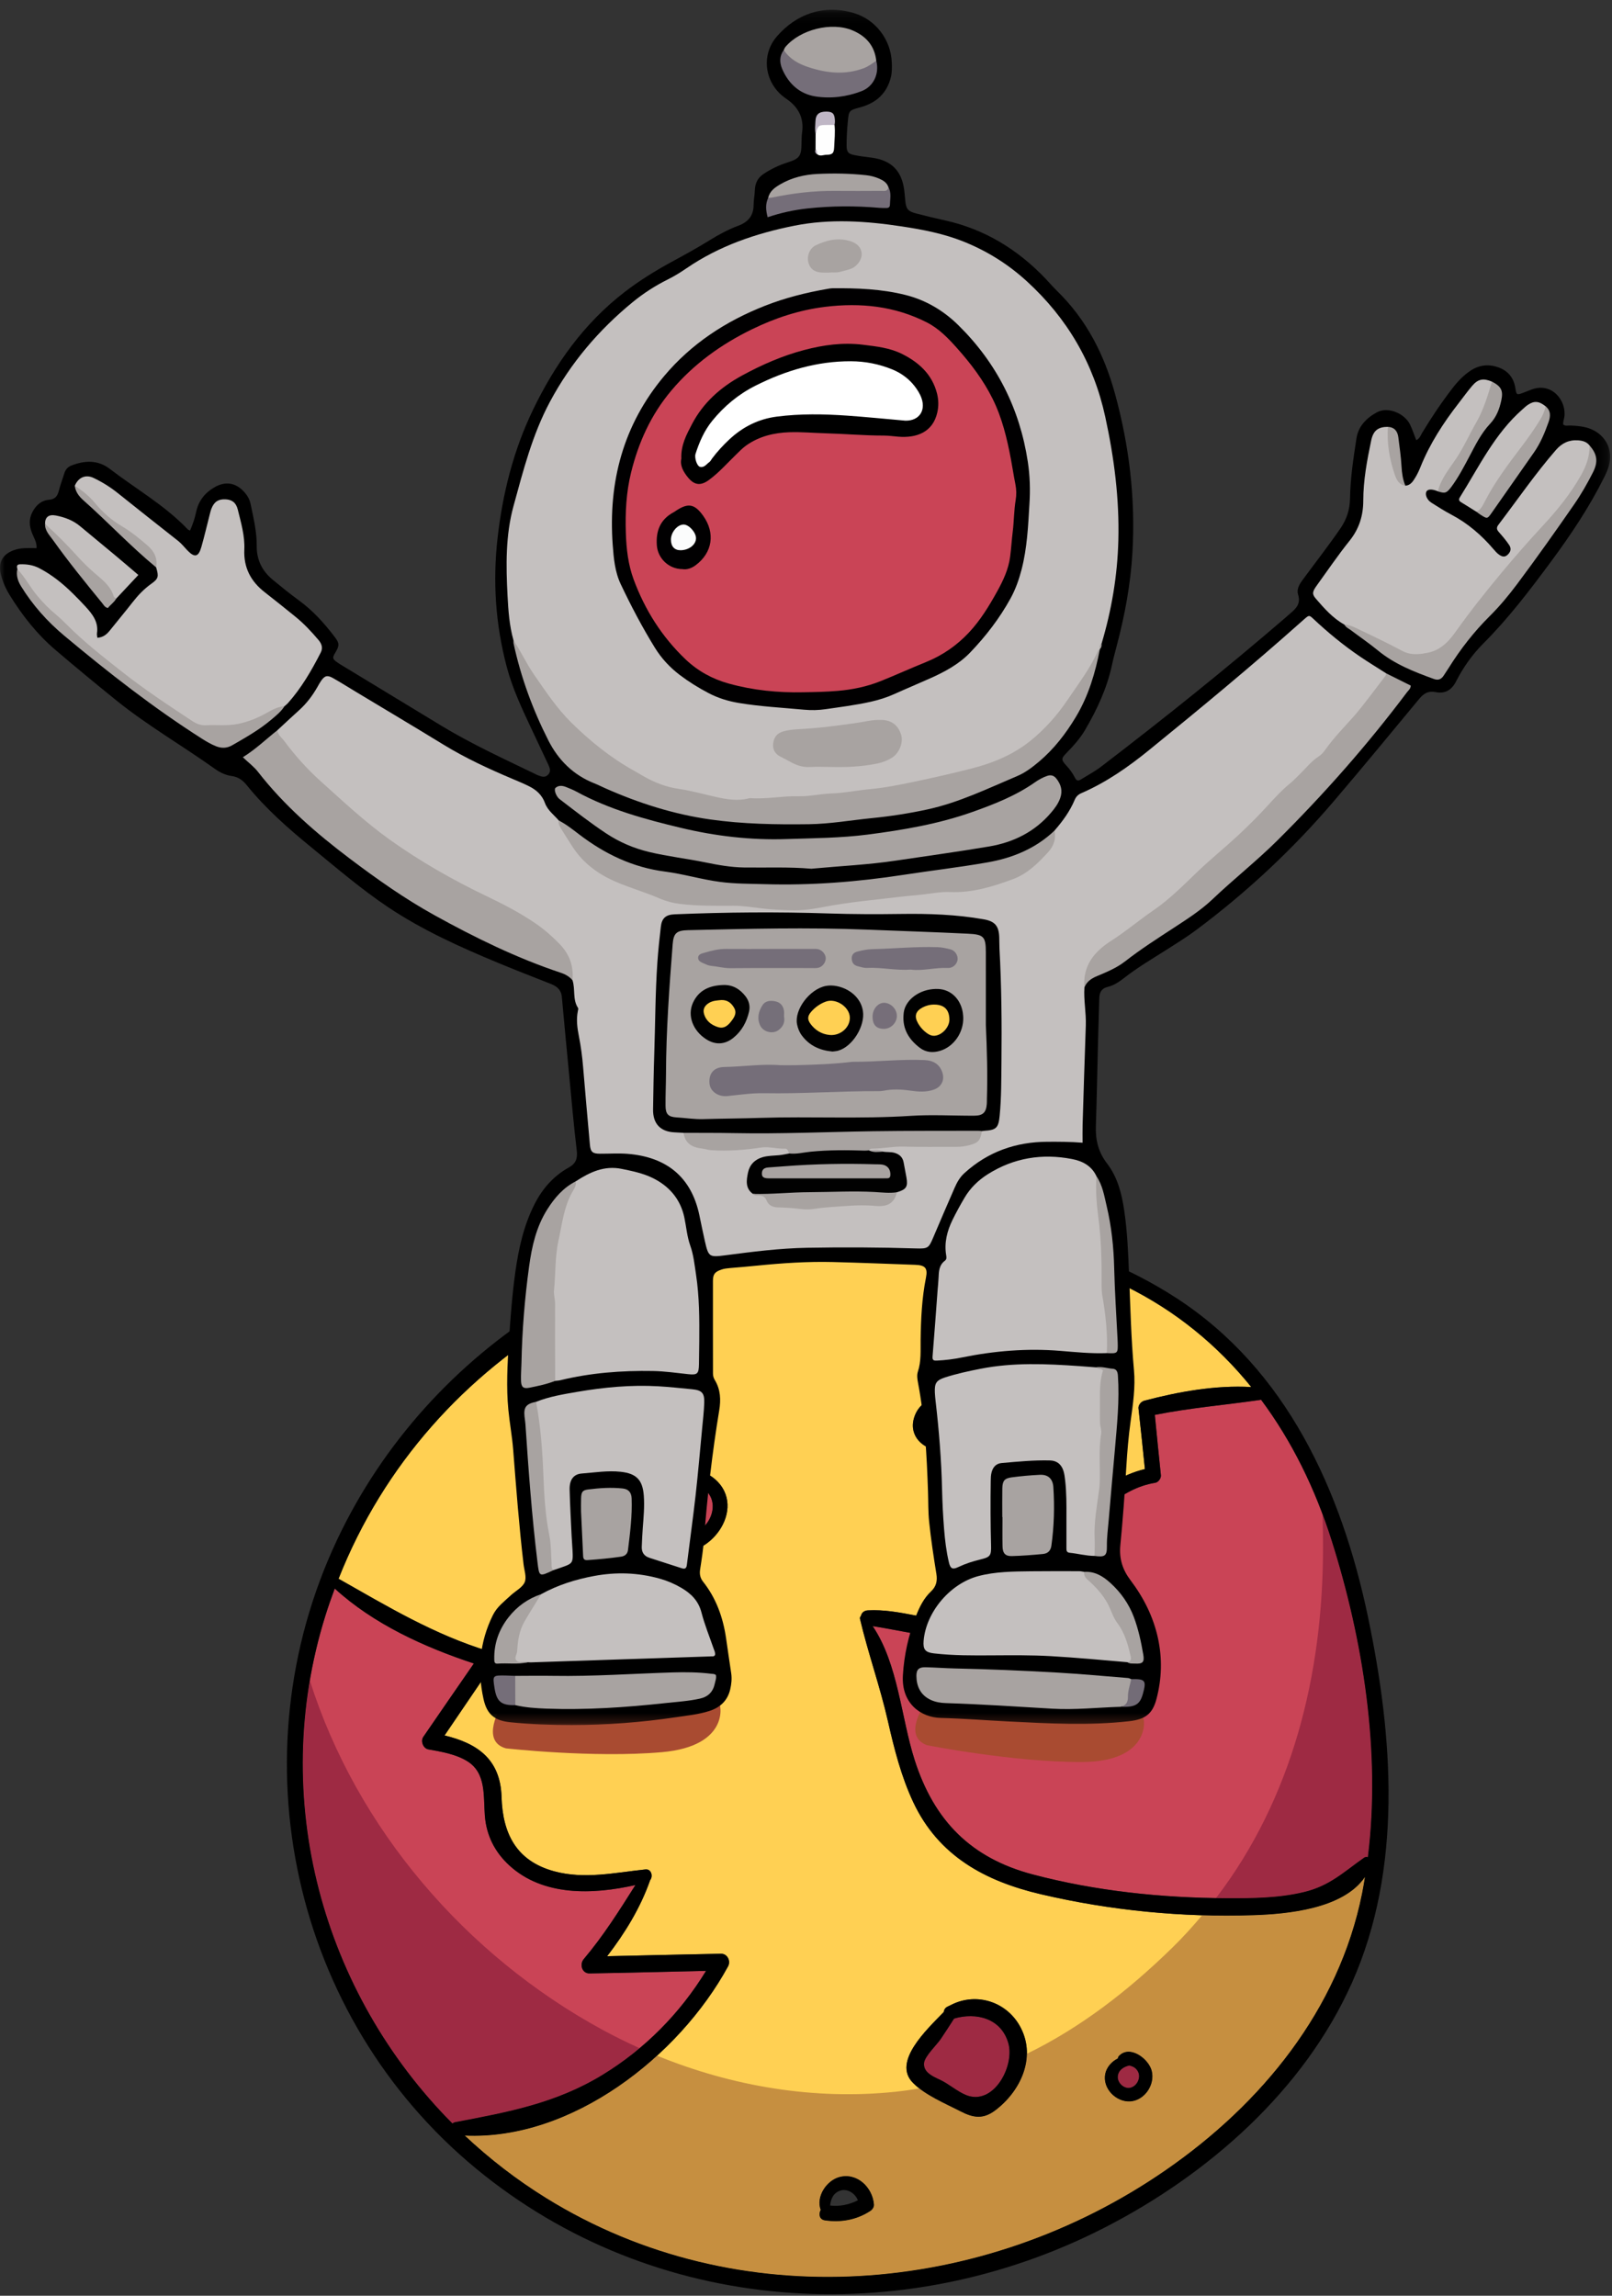 <svg height="235" viewBox="0 0 165 235" width="165" xmlns="http://www.w3.org/2000/svg" xmlns:xlink="http://www.w3.org/1999/xlink"><rect x="0" y="0" width="165" height="235" fill="#333333" stroke="none"/><mask id="a" fill="#fff"><path d="m0.0.154h164.812v175.584h-164.812z" fill="#fff" fill-rule="evenodd"/></mask><g fill="none" fill-rule="evenodd"><path d="m63.944 167.346c.017-.005.037.005.054.002.057-.101.146-.187.284-.23.937-.298 2.004.247 2.335 1.187.332.937-.211 1.897-1.089 2.263-.904.379-1.912 0-2.304-.918-.327-.768-.205-2.036.72-2.304m4.548-15.552c1.246-1.371 3.223-1.642 4.664-.404 3.511 3.015-.707 8.596-4.62 7.345-.264.157-.631.106-.728-.294-.533-2.222-1.003-4.79.684-6.647m17.39 71.063c1.813-.513 3.434 1.025 3.574 2.799.022.275-.165.533-.383.674-1.403.912-2.993 1.191-4.63.957-.592-.084-.673-.655-.44-1.078-.507-1.339.583-2.985 1.879-3.352m7.652-77.627c.553-2.049 2.677-2.55 4.495-2.415.266.018.365.243.315.441 1.14.007 1.988 1.414 1.694 2.616-.408 1.664-2.284 2.644-3.881 2.574-1.673-.077-3.105-1.431-2.623-3.216m3.065 60.728c.021-.192.107-.378.292-.498.127-.081.262-.127.392-.195.031-.02.061-.037.093-.048 2.597-1.317 5.762-.306 7.126 2.389 1.554 3.071-.054 6.468-2.61 8.406-1.241.941-2.242.8-3.578.112-1.547-.798-3.675-1.678-4.9-2.955-2.059-2.143 1.42-5.39 3.185-7.211m16.529 6.321c.14-.669.659-1.269 1.287-1.569.012-.093.043-.184.12-.265 1.117-1.158 3.036.293 3.353 1.523.366 1.426-.724 3.038-2.188 3.14-1.452.101-2.883-1.325-2.572-2.829m-62.604-42.022c-1.67 2.467-3.345 4.931-5.021 7.392 3.295.789 5.718 2.383 5.834 6.288.11 3.776 1.533 6.564 5.376 7.612 3.121.851 6.221.14 9.356-.187.608-.063.793.702.479 1.097-1.005 2.864-2.576 5.407-4.401 7.787 3.88-.096 7.761-.168 11.644-.255.658-.015 1.036.737.731 1.293-5.022 9.215-16.007 17.824-26.943 17.323 2.529 2.376 5.306 4.524 8.32 6.391 19.617 12.15 44.714 10.098 63.448-2.876 9.762-6.759 17.673-16.368 20.073-28.316.11-.555.204-1.113.296-1.674-2.225 3.29-7.984 3.801-11.413 3.914-7.268.242-14.682-.484-21.768-2.146-5.682-1.333-10.468-3.903-13.06-9.43-1.235-2.636-1.948-5.46-2.591-8.293-.804-3.542-2.034-6.957-2.859-10.474-.027-.113.025-.212.099-.288.061-.294.283-.549.705-.572 3.285-.18 6.433 1.201 9.718 1.1 2.192-.069 4.301-.692 5.656-2.581.747-1.043 1.174-2.306 1.836-3.404 2.323-3.846 6.571-8.519 11.15-9.576-.213-2.073-.419-4.145-.656-6.215-.039-.344.282-.703.59-.784 3.502-.922 7.289-1.611 10.955-1.4-3.44-4.256-7.71-7.796-12.902-10.343-7.031-3.45-14.609-4.83-22.287-5.374-.027.003-.048.014-.078.012-24.703-1.095-48.855 11.789-58.157 35.329 5.031 2.846 9.771 5.714 15.376 7.425.477.145.803.767.494 1.225" fill="#ffd053"/><path d="m64.976 169.581c1.126-.227.593-1.76-.421-1.457-.037.012-.069.006-.105.01-.143.285-.306.549-.238.896.074.387.373.629.764.551" fill="#ca4456"/><path d="m46.6 217.229c5.387-1.021 10.287-1.919 15.076-4.844 4.345-2.654 7.933-6.294 10.593-10.638-3.974.09-7.947.194-11.92.26-.778.013-1.056-.926-.599-1.466 2.008-2.375 3.638-4.964 5.288-7.58-4.352.982-9.443 1.172-12.913-2.016-1.47-1.352-2.328-3.043-2.494-5.043-.165-1.99.17-4.396-1.793-5.612-1.18-.734-2.661-.978-4.001-1.217-.521-.095-.809-.844-.51-1.278 1.718-2.508 3.446-5.012 5.176-7.513-5.071-1.675-10.259-4.032-14.24-7.671-.344.925-.672 1.859-.97 2.815-5.841 18.737-.236 38.615 13.017 51.942.076-.063.165-.117.29-.139" fill="#ca4456"/><path d="m72.083 156.243c.998-1.026 1.277-2.726.099-3.729-1.303-1.11-2.777-.02-3.303 1.336-.413 1.068-.344 2.267-.197 3.409 1.258.005 2.436-.022 3.401-1.016" fill="#ca4456"/><path d="m115.704 213.708c.678-.16 1.11-1.032.777-1.658-.211-.395-.53-.534-.882-.621-.571.12-1.133.467-1.187 1.117-.053.66.642 1.314 1.292 1.162" fill="#9e2a43"/><path d="m118.826 151.016c.032.315-.269.719-.577.768-3.589.571-6.18 3.522-8.538 6.113-2.037 2.236-2.908 5.342-4.996 7.441-3.959 3.977-10.54 1.86-15.391 1.118 2.613 3.866 2.912 9.393 4.299 13.716 2 6.229 5.779 10.034 12.078 11.701 6.444 1.706 13.214 2.404 19.863 2.435 2.641.012 5.328-.01 7.909-.632 2.633-.635 4.026-2.022 6.143-3.514.125-.088.265-.094.392-.053 1.348-10.739-.497-22.282-3.704-32.414-1.675-5.293-4.066-10.168-7.22-14.408-3.632.53-7.264.824-10.878 1.546.194 2.063.41 4.122.62 6.183" fill="#ca4456"/><path d="m115.7 215.108c-1.453.102-2.884-1.325-2.573-2.829.141-.669.66-1.269 1.288-1.568.012-.093.043-.185.12-.266 1.117-1.157 3.036.293 3.353 1.523.366 1.426-.725 3.038-2.188 3.14m-26.627 11.223c-1.403.912-2.993 1.19-4.63.957-.593-.084-.673-.656-.44-1.078-.508-1.339.582-2.986 1.879-3.353 1.813-.513 3.433 1.025 3.574 2.799.021.275-.165.533-.383.675m39.23-30.285c-1.744.059-3.497.058-5.251.005-.956 1.133-1.956 2.243-3.039 3.302-4.543 4.445-9.449 8.226-14.908 10.881-.035 2.237-1.376 4.385-3.214 5.778-1.241.942-2.242.8-3.578.113-1.286-.664-2.97-1.388-4.206-2.348-.81.136-1.627.256-2.46.343-8.298.867-16.693-.545-24.405-3.699-5.489 5.005-12.582 8.51-19.664 8.186 2.529 2.376 5.307 4.524 8.32 6.392 19.617 12.149 44.715 10.097 63.448-2.876 9.763-6.76 17.674-16.369 20.074-28.317.11-.554.203-1.113.296-1.674-2.225 3.29-7.984 3.801-11.413 3.914" fill="#c68f40"/><path d="m61.63 207.757c-13.974-7.615-25.117-20.566-29.915-35.734-2.844 16.691 2.889 33.574 14.596 45.344.075-.062.165-.116.289-.138 5.387-1.022 10.287-1.919 15.076-4.844 1.337-.817 2.593-1.737 3.781-2.732-1.299-.584-2.577-1.214-3.827-1.896" fill="#9e2a43"/><path d="m136.304 157.695c-.286-.907-.603-1.797-.932-2.677.037 1.211.046 2.351.047 3.368.015 13.011-3.167 25.727-10.948 35.903.364.006.729.017 1.094.019 2.64.012 5.328-.009 7.909-.632 2.633-.634 4.025-2.022 6.142-3.513.126-.089.265-.095.393-.054 1.347-10.738-.498-22.282-3.705-32.414" fill="#9e2a43"/><path d="m95.863 146.867c.79.191 1.757-.085 2.342-.656.711-.695.464-1.773-.554-1.954-.227-.04-.312-.255-.29-.459-.697.248-1.425.535-1.906 1.031-.709.733-.647 1.783.408 2.038" fill="#ca4456"/><path d="m96.585 213.083c.782.441 1.764 1.256 2.626 1.483 2.666.705 4.633-3.172 4.003-5.407-.723-2.571-3.304-3.195-5.556-2.532-.454.707-.904 1.415-1.377 2.109-.388.571-1.625 1.746-1.697 2.429-.121 1.125 1.259 1.5 2.001 1.918" fill="#9e2a43"/><path d="m139.616 190.162c-2.117 1.491-3.509 2.879-6.142 3.514-2.581.622-5.269.643-7.909.632-6.65-.032-13.419-.73-19.864-2.435-6.298-1.667-10.077-5.473-12.077-11.701-1.387-4.323-1.687-9.851-4.3-13.716 4.852.741 11.432 2.858 15.391-1.118 2.088-2.1 2.959-5.205 4.996-7.442 2.359-2.59 4.949-5.542 8.538-6.113.309-.049.61-.452.577-.767-.21-2.061-.425-4.121-.62-6.183 3.615-.723 7.246-1.017 10.879-1.546 3.153 4.239 5.544 9.114 7.219 14.407 3.207 10.132 5.052 21.676 3.705 32.414-.128-.041-.268-.035-.393.054m-.196 3.644c-2.4 11.948-10.311 21.556-20.074 28.316-18.733 12.974-43.831 15.025-63.448 2.876-3.013-1.867-5.791-4.016-8.32-6.392 10.937.501 21.922-8.107 26.944-17.322.304-.557-.073-1.309-.732-1.294-3.882.088-7.763.159-11.643.256 1.824-2.381 3.395-4.924 4.4-7.787.315-.396.13-1.16-.478-1.098-3.135.327-6.236 1.038-9.356.188-3.844-1.048-5.266-3.836-5.376-7.613-.117-3.905-2.539-5.499-5.835-6.288 1.677-2.461 3.352-4.924 5.021-7.391.309-.458-.016-1.08-.493-1.226-5.605-1.711-10.346-4.578-15.376-7.425 9.301-23.54 33.453-36.423 58.157-35.329.03.002.051-.009.078-.011 7.678.543 15.256 1.923 22.287 5.374 5.192 2.546 9.462 6.086 12.901 10.342-3.666-.211-7.453.479-10.954 1.401-.308.081-.629.439-.59.784.237 2.069.443 4.141.655 6.215-4.579 1.056-8.826 5.729-11.149 9.576-.663 1.098-1.089 2.36-1.837 3.403-1.355 1.89-3.463 2.513-5.656 2.581-3.284.102-6.432-1.279-9.718-1.099-.421.022-.644.278-.705.572-.073.075-.125.175-.098.288.825 3.517 2.054 6.932 2.859 10.474.643 2.833 1.356 5.657 2.591 8.293 2.592 5.527 7.378 8.096 13.06 9.429 7.086 1.662 14.499 2.389 21.768 2.147 3.429-.113 9.188-.624 11.413-3.914-.093.56-.186 1.119-.296 1.674m-106.127-28.38c.298-.956.626-1.891.97-2.816 3.98 3.64 9.169 5.996 14.24 7.671-1.73 2.501-3.458 5.005-5.177 7.514-.298.433-.01 1.182.511 1.277 1.34.239 2.821.484 4.001 1.217 1.963 1.217 1.628 3.622 1.793 5.612.166 2 1.024 3.692 2.494 5.043 3.47 3.189 8.561 2.998 12.913 2.017-1.65 2.615-3.28 5.204-5.288 7.579-.457.54-.179 1.479.598 1.467 3.974-.067 7.947-.17 11.921-.261-2.66 4.345-6.248 7.984-10.593 10.639-4.789 2.924-9.689 3.822-15.076 4.843-.125.023-.214.077-.29.139-13.254-13.326-18.859-33.205-13.017-51.941m106.737.118c-2.709-12.939-8.332-25.36-19.662-32.7-9.875-6.399-22.463-8.702-34.145-7.898-21.615.112-42.284 12.628-51.739 32.717-10.429 22.158-4.544 48.804 14.229 64.309 18.224 15.051 43.626 16.689 64.377 6.041 10.535-5.407 20.363-13.987 25.294-25.054 5.212-11.705 4.211-25.162 1.646-37.415" fill="#000"/><path d="m99.211 214.567c-.862-.228-1.844-1.042-2.626-1.483-.742-.418-2.122-.793-2.001-1.918.072-.683 1.309-1.859 1.697-2.429.473-.694.923-1.402 1.377-2.109 2.252-.664 4.833-.04 5.556 2.532.63 2.234-1.337 6.111-4.003 5.407m5.291-6.961c-1.364-2.694-4.529-3.706-7.126-2.389-.033.011-.062.029-.094.048-.13.069-.265.114-.391.196-.186.12-.272.305-.292.498-1.766 1.82-5.244 5.067-3.185 7.211 1.225 1.276 3.352 2.157 4.899 2.955 1.336.687 2.337.829 3.578-.113 2.557-1.938 4.165-5.335 2.611-8.406" fill="#000"/><path d="m115.704 213.708c-.65.152-1.345-.502-1.292-1.162.054-.65.616-.997 1.187-1.117.352.087.671.226.882.621.333.626-.099 1.498-.777 1.658m2.184-1.74c-.316-1.231-2.236-2.681-3.352-1.524-.078.081-.109.173-.121.266-.628.3-1.147.899-1.287 1.568-.311 1.504 1.12 2.931 2.573 2.829 1.463-.101 2.553-1.713 2.187-3.139" fill="#000"/><path d="m84.967 225.765c.069-.67.336-1.308 1.059-1.532.736-.23 1.517.301 1.785.998-.884.441-1.848.652-2.844.534m.915-2.908c-1.297.367-2.387 2.013-1.879 3.352-.233.423-.153.994.44 1.078 1.637.234 3.227-.044 4.63-.957.218-.141.404-.399.383-.674-.141-1.774-1.761-3.312-3.574-2.799" fill="#000"/><path d="m72.083 156.243c-.965.994-2.143 1.021-3.401 1.016-.147-1.142-.216-2.341.197-3.409.526-1.356 2-2.446 3.303-1.336 1.178 1.003.899 2.703-.099 3.729m1.073-4.854c-1.441-1.238-3.418-.966-4.665.405-1.686 1.856-1.217 4.425-.683 6.646.096.401.463.451.727.294 3.914 1.251 8.131-4.33 4.621-7.345" fill="#000"/><path d="m98.205 146.211c-.584.571-1.552.848-2.342.656-1.054-.255-1.116-1.304-.408-2.038.481-.496 1.209-.783 1.906-1.031-.022.204.063.419.29.459 1.018.182 1.265 1.26.554 1.954m.139-2.955c.05-.198-.05-.423-.315-.441-1.818-.135-3.943.366-4.495 2.415-.482 1.785.949 3.139 2.623 3.215 1.596.071 3.473-.909 3.881-2.573.293-1.202-.554-2.609-1.694-2.616" fill="#000"/><path d="m64.976 169.581c-.391.078-.69-.164-.764-.551-.068-.347.095-.611.238-.896.036-.004.068.002.105-.01 1.014-.303 1.547 1.23.421 1.457m1.641-1.276c-.331-.941-1.398-1.486-2.335-1.187-.139.043-.227.129-.285.23-.017.003-.036-.007-.053-.002-.925.267-1.048 1.536-.72 2.303.392.918 1.4 1.297 2.304.918.878-.365 1.421-1.325 1.089-2.262" fill="#000"/><path d="m72.588 173.392c-.452-.055-21.278 1.239-21.278 1.239s-2.212 3.568.468 4.336c0 0 8.971 1.008 15.971.392s6.077-4.99 5.812-5.104c-.265-.113-.973-.863-.973-.863" fill="#a94b31"/><path d="m116.074 174.825c-.446-.093-21.307-.543-21.307-.543s-2.502 3.37.104 4.359c0 0 8.855 1.754 15.882 1.725s6.473-4.465 6.218-4.599c-.254-.135-.897-.942-.897-.942" fill="#a94b31"/><path d="m144.966 44.214c.35-.161.448-.497.609-.765.933-1.546 1.937-3.044 3.036-4.477.56-.733 1.178-1.407 1.96-1.909.883-.564 1.833-.653 2.804-.303 1 .362 1.577 1.078 1.739 2.153.103.688.161.69.799.445.276-.105.551-.212.826-.32 2.089-.808 3.621 1.114 3.383 2.795-.036.26-.155.509-.11.786.238.175.512.08.77.094.711.037 1.419.09 2.084.371 1.534.644 2.276 2.179 1.807 3.78-.116.393-.285.777-.47 1.145-1.523 3.054-3.41 5.88-5.435 8.617-2.165 2.926-4.364 5.823-6.948 8.407-1.135 1.137-2.056 2.449-2.784 3.878-.455.891-1.135 1.282-2.091 1.088-.749-.151-1.22.141-1.676.692-2.904 3.509-5.799 7.027-8.757 10.492-4.2 4.924-8.908 9.318-14.096 13.188-.948.705-1.956 1.33-2.953 1.965-1.496.953-3.028 1.848-4.428 2.946-.491.386-1.025.74-1.625.886-.694.169-.879.596-.892 1.223-.034 1.479-.09 2.957-.128 4.434-.074 2.869-.123 5.739-.22 8.606-.048 1.412.254 2.664 1.14 3.812 1.071 1.393 1.502 3.063 1.757 4.776.335 2.257.419 4.535.509 6.809.129 3.192.205 6.384.494 9.569.159 1.749-.099 3.487-.339 5.214-.222 1.584-.353 3.174-.448 4.767-.155 2.656-.35 5.312-.608 7.96-.132 1.355.224 2.493 1.028 3.555 1.353 1.788 2.347 3.754 2.826 5.961.452 2.091.388 4.174-.161 6.236-.409 1.542-1.189 2.07-2.784 2.252-4.107.47-8.208.238-12.315.029-2.336-.117-4.668-.303-7.002-.364-1.934-.05-4.024-1.414-3.848-4.366.121-2.067.571-4.093 1.326-6.038.367-.947.809-1.851 1.557-2.552.537-.503.658-1.084.547-1.772-.287-1.781-.561-3.562-.745-5.358-.107-1.034-.08-2.068-.116-3.103-.124-3.727-.326-7.444-1.022-11.12-.072-.38-.132-.778-.012-1.144.355-1.066.263-2.164.279-3.252.031-2.133.127-4.255.546-6.354.197-.985-.07-1.287-1.097-1.323-2.806-.098-5.614-.215-8.424-.284-2.606-.065-5.203.11-7.795.37-.913.093-1.827.17-2.741.246-.295.027-.586.056-.87.153-.66.225-.874.454-.876 1.155-.008 3.167.004 6.333.004 9.499 0 .248.068.46.194.668.586.967.621 2.026.444 3.095-.718 4.35-1.217 8.725-1.551 13.121-.081 1.06-.242 2.116-.405 3.168-.074.475.013.878.304 1.245 1.341 1.692 2.038 3.648 2.35 5.76.176 1.198.344 2.399.527 3.597.086.567.027 1.126-.101 1.673-.269 1.138-1.013 1.839-2.105 2.195-1.131.37-2.315.48-3.48.655-3.516.521-7.053.794-10.608.797-2.101.003-4.201-.073-6.291-.284-1.632-.166-2.416-.791-2.768-2.395-.648-2.947-.396-5.819.951-8.555.21-.429.504-.801.845-1.131.341-.329.696-.641 1.047-.958.477-.43 1.156-.775 1.378-1.31.209-.507-.049-1.212-.121-1.828-.46-3.908-.756-7.829-1.064-11.751-.106-1.353-.36-2.696-.49-4.049-.226-2.334-.094-4.674.055-7.005.151-2.36.326-4.721.652-7.067.336-2.409.853-4.771 1.96-6.964.807-1.596 1.942-2.901 3.514-3.775.728-.405.919-.921.819-1.75-.315-2.612-.539-5.236-.79-7.856-.252-2.62-.498-5.24-.736-7.861-.066-.721-.508-1.085-1.13-1.329-1.813-.714-3.629-1.42-5.428-2.167-3.878-1.611-7.702-3.334-11.209-5.676-2.783-1.861-5.317-4.047-7.905-6.162-2.365-1.93-4.646-3.945-6.573-6.327-.404-.502-.865-.853-1.531-.944-.621-.086-1.199-.352-1.705-.714-3.344-2.389-6.92-4.445-10.124-7.032-2.094-1.69-4.168-3.407-6.216-5.153-1.884-1.606-3.406-3.529-4.7-5.633-.405-.658-.715-1.362-.901-2.113-.302-1.224.183-2.077 1.372-2.492.743-.26 1.511-.194 2.283-.193.042-.594-.27-1.051-.462-1.538-.286-.724-.338-1.429.029-2.14.363-.703.909-1.205 1.7-1.271.661-.055.889-.404 1.027-.971.139-.572.361-1.124.53-1.69.117-.396.353-.696.729-.843 1.37-.534 2.719-.602 3.953.347 2.669 2.053 5.634 3.723 7.979 6.194.037.04.103.051.229.11.261-.61.481-1.229.615-1.878.23-1.108.849-1.933 1.812-2.511 1.172-.703 2.268-.532 3.165.496.297.341.509.728.601 1.171.294 1.418.642 2.833.628 4.291-.016 1.442.561 2.58 1.647 3.476.868.714 1.74 1.426 2.648 2.087 1.454 1.057 2.635 2.369 3.71 3.79.471.623.472.855.027 1.598-.298.497-.288.618.171.945.335.241.698.444 1.052.658 3.207 1.949 6.415 3.897 9.624 5.845 3.112 1.888 6.418 3.401 9.688 4.982.054.025.103.062.158.08.36.124.727.323 1.077-.012.35-.334.205-.71.041-1.064-.573-1.232-1.159-2.459-1.737-3.689-.968-2.059-1.937-4.117-2.52-6.331-1.146-4.34-1.438-8.738-.93-13.194.519-4.554 1.623-8.95 3.621-13.094 2.266-4.696 5.219-8.857 9.395-12.073 1.504-1.157 3.109-2.153 4.773-3.059 1.323-.72 2.646-1.441 3.927-2.236.929-.577 1.89-1.096 2.92-1.478.984-.365 1.564-1.011 1.568-2.115.003-.499.11-.998.126-1.499.024-.731.285-1.291.921-1.707.775-.506 1.592-.894 2.472-1.172 1.186-.375 1.372-.66 1.385-1.921.004-.384.01-.771.063-1.151.18-1.321-.271-2.378-1.304-3.199-.186-.147-.384-.275-.572-.418-1.983-1.52-2.342-4.324-.698-6.21 1.997-2.29 4.758-3.288 7.846-2.386 2.238.654 3.818 2.724 3.906 5.065.019.502.031 1.005-.092 1.501-.421 1.696-1.533 2.666-3.186 3.105-1.122.298-1.121.342-1.228 1.499-.076.796-.122 1.593-.118 2.392.002.651.14.848.772.981.607.127 1.227.187 1.841.273 1.988.28 3.035 1.343 3.289 3.351.044.352.065.707.103 1.06.088.833.266 1.071 1.09 1.288.969.256 1.948.49 2.929.705 4.091.897 7.489 2.982 10.353 5.992.387.408.751.839 1.154 1.23 3.01 2.93 4.838 6.517 5.939 10.53 1.461 5.321 2.103 10.728 1.787 16.239-.187 3.258-.783 6.451-1.618 9.602-.167.628-.333 1.256-.469 1.892-.513 2.399-1.53 4.587-2.761 6.687-.512.874-1.186 1.618-1.891 2.342-.573.589-.573.709-.011 1.317.346.373.633.782.864 1.229.154.3.304.368.617.175.703-.435 1.433-.826 2.093-1.331 6.392-4.892 12.67-9.922 18.771-15.171.202-.174.396-.356.601-.527.586-.49 1.044-.992.762-1.878-.166-.524.093-1.017.429-1.474 1.297-1.764 2.643-3.49 3.887-5.293.666-.963.982-1.963.999-3.142.03-2.041.349-4.064.653-6.08.192-1.269 1.047-2.123 2.117-2.693 1.114-.593 2.84.114 3.391 1.304.233.504.411 1.033.616 1.56" fill="#000" mask="url(#a)" transform="translate(0 .846)"/><path d="m28.393 74.75c.736-.68 1.464-1.369 2.21-2.038.779-.698 1.395-1.519 1.907-2.424.115-.205.229-.414.364-.606.364-.518.63-.598 1.197-.278.795.45 1.569.938 2.352 1.41 2.98 1.796 5.974 3.573 8.94 5.392 2.271 1.393 4.675 2.502 7.121 3.535.57.24 1.143.48 1.696.757.734.367 1.314.904 1.599 1.697.274.757.917 1.213 1.413 1.788.844 1.282 1.568 2.644 2.605 3.796 1.467 1.629 3.446 2.334 5.412 3.07.304.114.632.168.925.308 2.241 1.081 4.627 1.39 7.077 1.293 2.462-.097 4.885.362 7.331.456 1.334.051 2.649-.156 3.958-.373 3.645-.605 7.314-.99 10.991-1.319 2.641-.237 5.31-.21 7.809-1.337 2.22-1.001 4.033-2.329 4.631-4.85.837-.96 1.584-1.982 2.079-3.166.133-.318.353-.529.668-.667 2.543-1.102 4.793-2.671 6.93-4.407 5.274-4.284 10.51-8.615 15.585-13.135.11-.098.218-.199.331-.294.472-.401.48-.41.922.003 1.489 1.397 3.062 2.692 4.751 3.839.877.597 1.786 1.148 2.681 1.72.261.426-.122.656-.306.922-1.399 2.022-3.081 3.812-4.657 5.69-1.637 1.953-3.504 3.66-5.381 5.362-1.143 1.035-2.041 2.298-3.169 3.348-2.919 2.717-5.82 5.459-8.838 8.06-1.804 1.557-3.748 2.981-5.789 4.245-1.67 1.034-2.527 2.594-2.738 4.527-.091 1.304.188 2.594.141 3.899-.123 3.399-.225 6.798-.328 10.196-.017.585-.003 1.171-.003 1.804-1.258-.102-2.434-.102-3.61-.097-3.232.014-6.087 1.022-8.495 3.217-.449.41-.741.923-.979 1.464-.734 1.678-1.459 3.36-2.173 5.047-.495 1.169-.541 1.229-1.843 1.189-3.696-.115-7.393-.133-11.091-.066-2.814.048-5.601.408-8.386.77-1.629.212-1.714.179-2.083-1.449-.204-.893-.382-1.791-.571-2.688-.812-3.838-3.311-5.927-7.341-6.249-.94-.073-1.891-.007-2.838-.012-.742-.005-.951-.179-1.018-.914-.24-2.65-.473-5.3-.695-7.953-.088-1.061-.225-2.116-.432-3.16-.168-.849-.28-1.691-.112-2.551.022-.115.074-.27.022-.346-.576-.872-.257-1.918-.566-2.838-.123-.238-.2-.497-.209-.758-.048-1.418-.854-2.424-1.814-3.336-1.713-1.626-3.705-2.858-5.835-3.827-4.897-2.228-9.54-4.889-13.658-8.346-2.912-2.445-5.853-4.907-8.109-8.032-.273-.378-.807-.672-.581-1.288" fill="#c4c0bf"/><path d="m52.556 65.537c-.419-1.49-.526-3.024-.606-4.557-.16-3.078-.211-6.172.608-9.166.998-3.64 1.927-7.309 3.729-10.681 2.139-3.999 5.007-7.372 8.503-10.23 1.101-.9 2.295-1.666 3.57-2.3.663-.329 1.29-.718 1.9-1.136 3.349-2.296 7.105-3.577 11.045-4.363 3.674-.732 7.357-.48 11.028.077 2.133.323 4.251.733 6.267 1.536 2.414.961 4.583 2.32 6.501 4.072 4.137 3.782 6.832 8.376 8.031 13.883.91 4.182 1.452 8.388 1.339 12.663-.095 3.59-.688 7.111-1.717 10.555-.16.146-.019.387-.17.535-1.659 3.866-4.034 7.224-7.332 9.842-2.098 1.666-4.651 2.415-7.234 3.009-2.68.615-5.356 1.274-8.086 1.622-3.102.396-6.203.8-9.343.89-1.496.043-3.009.064-4.505.274-1.347.189-2.646-.187-3.942-.474-1.212-.269-2.408-.607-3.64-.786-.47-.069-.916-.23-1.346-.434-6.178-2.918-10.776-7.487-14.049-13.44-.241-.439-.334-.94-.551-1.391" fill="#c4c0bf"/><path d="m7.654 49.726c.368-.871 1.128-1.183 1.917-.806.885.421 1.708.933 2.475 1.546 2.056 1.644 4.121 3.278 6.19 4.906.353.278.621.629.926.949.758.791 1.15.711 1.448-.328.309-1.08.562-2.175.841-3.261.059-.229.11-.462.197-.68.278-.699.709-.973 1.434-.939.655.031 1.081.332 1.256 1.043.331 1.347.733 2.699.67 4.1-.081 1.851.662 3.256 2.088 4.366 1.05.818 2.088 1.652 3.122 2.49.877.708 1.646 1.53 2.374 2.389.327.384.489.804.235 1.301-.945 1.846-1.981 3.636-3.374 5.192-.097.107-.218.194-.328.292-.752.471-1.578.796-2.353 1.226-1.952 1.081-4.093 1.083-6.22.887-.983-.09-1.732-.861-2.533-1.398-3.51-2.353-6.938-4.83-10.05-7.691-2.01-1.848-4.21-3.545-5.633-5.966-.209-.355-.41-.707-.559-1.09-.05-.241-.112-.476.273-.49.688-.023 1.343.073 1.968.398 1.298.674 2.416 1.581 3.449 2.601.44.435.875.879 1.293 1.335.705.771 1.34 1.576 1.166 2.731-.022.139.023.29.039.455.559-.033.939-.319 1.262-.726.773-.97 1.572-1.918 2.333-2.896.565-.726 1.181-1.376 1.939-1.913.732-.519.757-.749.482-1.672-.318-2.118-2.083-2.969-3.59-3.997-1.136-.775-2.182-1.614-3.029-2.695-.494-.631-1.28-.961-1.708-1.659" fill="#c4c0bf"/><path d="m147.177 50.293c-.612-.256-1.063-.236-1.187.052-.137.314.085.835.521 1.111.673.425 1.346.857 2.052 1.228 1.673.882 3.073 2.087 4.295 3.516.172.2.349.41.561.562.266.19.563.331.881.042.328-.301.429-.638.17-1.023-.313-.464-.677-.895-1.049-1.314-.233-.262-.27-.457-.042-.755 1.948-2.563 3.773-5.223 5.889-7.659.609-.699 1.333-1.043 2.26-.978.461.031.87.143 1.171.52.448 1.244-.208 2.275-.756 3.253-1.132 2.019-2.63 3.786-4.2 5.479-2.153 2.322-4.187 4.738-6.107 7.254-1.115 1.455-2.244 2.9-3.388 4.33-.939 1.174-3.341 1.622-4.748.938-1.967-.957-3.916-1.952-5.885-2.907-1.189-.659-2.069-1.662-2.937-2.67-.394-.459-.359-.7.106-1.343 1.109-1.535 2.175-3.105 3.358-4.58.981-1.224 1.398-2.581 1.399-4.106.002-2.084.386-4.117.809-6.143.215-1.034.71-1.404 1.712-1.407.319.378.23.836.235 1.269.014 1.225.335 2.386.719 3.531.16.476.432.902.833 1.225.546-.039.787-.46 1.03-.854.197-.326.363-.677.506-1.033.962-2.409 2.359-4.555 3.943-6.591.453-.583.883-1.186 1.361-1.747.603-.707 1.145-.801 2.031-.426.057 1.154-.347 2.194-.859 3.185-1.162 2.249-2.276 4.528-3.815 6.56-.232.307-.345.678-.449 1.05-.059.202-.055.509-.42.431" fill="#c4c0bf"/><path d="m113.289 138.51c-1.601.061-3.194-.103-4.782-.232-3.392-.278-6.729.003-10.051.677-.839.172-1.69.279-2.549.32-.32.015-.486-.019-.453-.421.188-2.268.348-4.539.518-6.809.032-.413.079-.824.096-1.237.026-.659.051-1.309.649-1.756.192-.144.168-.349.131-.565-.214-1.278.093-2.472.646-3.607.376-.768.79-1.52 1.224-2.259.593-1.013 1.42-1.815 2.41-2.437 2.656-1.668 5.538-2.13 8.593-1.543 1.083.207 2.008.694 2.509 1.759.315.906.344 1.863.396 2.797.168 2.858.529 5.702.438 8.578-.04 1.289.356 2.573.427 3.873.054.958.298 1.939-.202 2.862" fill="#c4c0bf"/><path d="m58.941 120.92c1.434-.935 2.909-1.639 4.714-1.266 1.073.221 2.137.438 3.128.919 1.729.839 2.873 2.193 3.266 4.06.202.959.27 1.933.607 2.88.335.939.435 1.952.586 2.946.347 2.287.352 4.588.332 6.893-.006.767-.015 1.535-.03 2.304-.02.961-.155 1.111-1.093 1.01-1.204-.128-2.405-.304-3.615-.324-3.198-.056-6.37.182-9.489.944-.169.041-.347.046-.522.066-.31-.305-.266-.707-.262-1.084.027-3.516-.193-7.039.033-10.544.196-3.061.546-6.142 2.345-8.804" fill="#c4c0bf"/><path d="m112.039 159.27c-.862-.002-1.695-.238-2.545-.321-.344-.035-.338-.263-.338-.506-.001-1.035-.006-2.071 0-3.107.006-1.272.014-2.545-.13-3.811-.037-.322-.077-.65-.173-.958-.205-.658-.664-1.052-1.365-1.07-1.658-.045-3.31.119-4.959.264-.559.049-.89.402-1.033.952-.077.293-.081.585-.086.879-.034 2.191-.027 4.38.032 6.569.029 1.093-.073 1.223-1.103 1.474-.778.189-1.53.43-2.257.777-.578.278-.801.165-.95-.462-.268-1.123-.405-2.272-.497-3.419-.109-1.358-.177-2.717-.208-4.076-.07-3.021-.313-6.025-.661-9.023-.034-.294-.061-.589-.076-.885-.043-.976.15-1.262 1.074-1.56 1.184-.378 2.396-.639 3.614-.878 3.347-.656 6.714-.506 10.082-.271.59.04 1.179.087 1.769.133.788-.036.955.375.785 1.06-.178.724-.135 1.468-.168 2.206-.058 1.359.031 2.719.079 4.071.131 3.56-.587 7.064-.608 10.609-.002.465.083.957-.278 1.353" fill="#c4c0bf"/><path d="m54.872 143.494c1.354-.54 2.787-.774 4.21-1.019 2.746-.47 5.514-.731 8.304-.571 1.151.067 2.299.194 3.446.303 1.013.098 1.29.381 1.252 1.412-.032.884-.137 1.768-.22 2.65-.216 2.268-.41 4.537-.664 6.799-.269 2.379-.603 4.751-.896 7.128-.046.382-.23.431-.539.33-1.096-.354-2.191-.712-3.288-1.062-.557-.178-.811-.567-.787-1.139.027-.649.055-1.3.104-1.949.084-1.09.187-2.182.104-3.278-.121-1.611-.755-2.265-2.364-2.441-1.334-.145-2.66.076-3.982.176-.861.063-1.27.664-1.246 1.65.04 1.596.132 3.191.207 4.785.03.622.091 1.241.108 1.861.019.765-.105.935-.798 1.191-.385.145-.779.27-1.169.403-.422-.029-.417-.379-.43-.649-.118-2.531-.657-5.017-.769-7.555-.123-2.731-.195-5.476-.7-8.18-.055-.291-.095-.587.117-.845" fill="#c4c0bf"/><path d="m52.556 65.537c.767 1.153 1.341 2.42 2.135 3.561 1.179 1.695 2.324 3.43 3.797 4.879 1.937 1.905 4.048 3.612 6.442 4.935.31.171.61.359.918.535 1.132.647 2.314 1.116 3.629 1.305 1.248.18 2.471.528 3.704.805 1.155.259 2.311.477 3.493.156.055-.015.117-.015.176-.011 1.656.112 3.293-.24 4.947-.198 1.091.028 2.169-.241 3.249-.278 1.362-.045 2.688-.326 4.036-.45 1.459-.135 2.909-.425 4.347-.724 2.015-.42 4.023-.875 6.018-1.385 2.189-.558 4.264-1.412 6.037-2.846 1.475-1.194 2.726-2.603 3.792-4.182 1.104-1.639 2.312-3.212 3.122-5.032.034-.073.123-.122.186-.182-.466 2.452-1.176 4.825-2.47 6.977-1.025 1.705-2.234 3.272-3.768 4.566-.682.574-1.393 1.119-2.213 1.466-3.016 1.277-5.971 2.718-9.203 3.421-1.881.409-3.777.701-5.689.891-2.148.215-4.279.594-6.442.623-3.375.045-6.742-.011-10.094-.485-3.749-.531-7.307-1.667-10.755-3.196-.377-.167-.748-.356-1.132-.509-2.137-.85-3.664-2.368-4.689-4.386-1.598-3.151-2.808-6.446-3.556-9.904-.025-.114-.012-.234-.017-.352" fill="#a8a3a1"/><path d="m83.055 88.928c-2.301-.203-4.605-.096-6.908-.129-1.336-.019-2.647-.255-3.952-.521-1.911-.391-3.853-.61-5.753-1.066-1.568-.377-3.024-.997-4.372-1.887-1.632-1.077-3.169-2.28-4.719-3.468-.047-.036-.096-.071-.138-.111-.314-.299-.539-.936-.348-1.101.319-.277.711-.232 1.081-.082.356.144.716.286 1.052.469 3.358 1.83 6.998 2.825 10.688 3.707 3.562.852 7.162 1.273 10.815 1.151 2.779-.092 5.565-.103 8.326-.462 3.637-.471 7.249-1.083 10.723-2.318 2.234-.793 4.43-1.658 6.387-3.031.39-.273.802-.503 1.253-.657.373-.127.682-.049.939.28.471.602.658 1.232.395 1.986-.201.575-.55 1.041-.934 1.493-1.667 1.964-3.843 3.042-6.329 3.465-3.175.539-6.368.971-9.555 1.449-2.811.422-5.648.551-8.475.816-.058.006-.117.011-.176.017" fill="#a8a3a1"/><path d="m28.393 74.75c.043.486.447.754.702 1.101 1.11 1.498 2.357 2.888 3.742 4.131 2.303 2.066 4.552 4.185 7.089 5.993 3.117 2.22 6.418 4.101 9.853 5.746 1.763.844 3.489 1.737 5.093 2.843.874.602 1.673 1.309 2.414 2.074 1.003 1.034 1.447 2.263 1.313 3.699-.316-.369-.719-.602-1.175-.754-4.529-1.508-8.79-3.596-12.956-5.901-3.054-1.69-5.896-3.703-8.674-5.799-3.449-2.603-6.705-5.43-9.379-8.864-.433-.558-1.007-.976-1.558-1.505 1.321-.819 2.38-1.852 3.536-2.764" fill="#a8a3a1"/><path d="m115.397 170.149c-2.618-.227-5.233-.472-7.859-.621-1.979-.113-3.955-.091-5.934-.08-2.012.012-4.017.03-6.019-.203-.873-.103-1.12-.395-1.046-1.283.245-2.952 2.716-5.862 5.588-6.625 1.765-.469 3.565-.472 5.364-.496 1.655-.019 3.31-.011 4.965-.009.174 0 .348.046.523.069.66.834 1.573 1.47 2.079 2.408 1.044 1.933 2.415 3.721 2.812 5.955.063.36.374.963-.473.885" fill="#c4c0bf"/><path d="m55.389 163.185c1.693-.938 3.519-1.509 5.408-1.861 2.268-.425 4.526-.352 6.755.278.771.217 1.5.531 2.191.937.997.585 1.749 1.324 2.058 2.52.323 1.253.819 2.462 1.241 3.688.076.219.196.429.142.669-.095.175-.259.13-.396.134-6.141.208-12.281.412-18.421.616-.118.004-.235-.008-.354-.012-1.509.154-1.485.157-1.332-1.316.229-2.215 1.136-4.091 2.708-5.653" fill="#c4c0bf"/><g fill="#a8a3a1"><path d="m111 101.075c-.194-2.229 1.018-3.678 2.746-4.778 1.496-.954 2.843-2.104 4.302-3.104 1.667-1.143 3.075-2.569 4.523-3.96 1.341-1.286 2.792-2.453 4.153-3.719 1.038-.964 2.046-1.969 3.002-3.015.739-.806 1.468-1.613 2.319-2.305.344-.279.647-.606.966-.914.653-.631 1.204-1.358 1.99-1.866.404-.26.684-.726.987-1.124 1.018-1.342 2.254-2.496 3.297-3.816.859-1.087 1.693-2.195 2.531-3.297.049-.064.042-.169.061-.256.843.422 1.685.842 2.524 1.26-.008.325-.242.488-.393.689-4.038 5.379-8.481 10.411-13.247 15.148-2.118 2.104-4.472 3.959-6.638 6.02-1.18 1.122-2.556 2.008-3.919 2.898-1.709 1.114-3.427 2.214-5.039 3.47-.871.678-1.89 1.098-2.898 1.52-.572.239-1.033.558-1.267 1.149"/><path d="m107.93 85.028c.186.853-.087 1.592-.648 2.204-1.035 1.132-2.102 2.205-3.61 2.765-2.089.775-4.173 1.411-6.444 1.315-.93-.039-1.872.148-2.806.255-.759.087-1.522.14-2.282.232-2.595.315-5.2.534-7.772 1.032-1.094.212-2.221.386-3.327.353-.994-.03-2-.071-2.994-.187-.993-.115-1.979-.287-2.985-.283-1.828.005-3.658.038-5.48-.188-.736-.093-1.455-.288-2.125-.58-1.434-.623-2.938-1.046-4.376-1.664-1.844-.79-3.378-1.906-4.473-3.596-.4-.619-.796-1.242-1.182-1.869-.154-.252-.299-.516-.235-.833.765.394 1.436.93 2.114 1.446 2.611 1.989 5.464 3.362 8.765 3.788 1.9.246 3.749.81 5.658 1.06 1.504.197 3.011.183 4.515.227 4.772.143 9.512-.229 14.23-.954 2.863-.439 5.74-.774 8.594-1.273 2.585-.452 4.932-1.415 6.863-3.25"/><path d="m114.708 174.713c-2.333.071-4.662.331-7.004.193-3.631-.214-7.263-.456-10.9-.572-.501-.017-1-.092-1.469-.297-1.151-.502-1.526-1.477-1.534-2.483-.004-.656.254-.903.928-.889 1.005.022 2.009.102 3.014.123 3.492.076 6.979.221 10.464.422 2.42.139 4.836.365 7.253.558.113.009.221.075.33.115.316.87-.14 1.673-.247 2.503-.057.429-.569.169-.835.327"/><path d="m52.739 171.548c1.3-.002 2.602-.024 3.902-.002 4.085.067 8.159-.227 12.238-.352 1.302-.039 2.603-.023 3.899.136.173.023.357-.004.5.135.071.304-.054.587-.113.871-.172.832-.67 1.351-1.517 1.539-1.159.259-2.342.328-3.515.456-4.061.444-8.132.72-12.22.57-1.062-.039-2.126-.11-3.166-.356-.449-.999-.434-1.998-.008-2.997"/><path d="m58.941 120.92c.068.45-.192.801-.388 1.152-.848 1.528-1.017 3.24-1.385 4.901-.372 1.679-.286 3.395-.46 5.091-.047.463.11.926.108 1.402-.013 2.629.004 5.258.009 7.886-.852.338-1.747.521-2.638.701-.614.123-.829-.059-.855-.683-.025-.617.031-1.238.043-1.856.066-3.306.333-6.595.781-9.87.282-2.057.734-4.065 1.864-5.852.748-1.183 1.644-2.223 2.921-2.872"/><path d="m137.615 63.942c.639.027 1.182.348 1.733.61 1.413.67 2.823 1.352 4.202 2.087.704.376 1.408.362 2.146.263.029-.003.055-.023.085-.026 1.434-.156 2.369-1.018 3.166-2.142 1.518-2.135 3.146-4.188 4.824-6.199 1.359-1.629 2.758-3.219 4.201-4.778 1.456-1.572 2.817-3.256 3.873-5.138.517-.922.884-1.928.854-3.024.788.898.902 1.666.355 2.752-.573 1.135-1.205 2.24-1.929 3.286-1.903 2.746-3.83 5.474-5.831 8.149-.87 1.163-1.794 2.278-2.824 3.299-1.602 1.593-2.978 3.362-4.174 5.273-.173.275-.351.548-.534.817-.243.36-.543.494-.987.334-2.032-.736-4.034-1.516-5.733-2.919-.888-.733-1.848-1.379-2.767-2.076-.23-.174-.52-.286-.66-.568"/><path d="m102.591 155.29c0-.974-.013-1.946.003-2.92.013-.771.214-1.044.943-1.142.965-.126 1.935-.216 2.905-.262.832-.042 1.321.408 1.376 1.262.131 2 .076 3.999-.2 5.986-.07.509-.348.808-.863.858-1.057.101-2.116.184-3.176.214-.675.02-.947-.283-.963-.987-.022-1.003-.006-2.005-.006-3.009z"/><path d="m1.777 58.254c.798.835 1.316 1.879 2.06 2.76.575.681 1.184 1.311 1.868 1.878.432.356.836.748 1.232 1.146 1.691 1.697 3.581 3.167 5.451 4.648 2.336 1.849 4.821 3.493 7.308 5.133.441.291.882.449 1.408.42 1.087-.059 2.177.088 3.266-.139 1.027-.214 1.973-.588 2.877-1.098.59-.332 1.182-.66 1.878-.716-.351.558-.863.962-1.354 1.379-1.221 1.038-2.612 1.821-3.994 2.618-.559.323-1.11.333-1.695.094-.495-.202-.951-.468-1.401-.754-4.969-3.162-9.597-6.783-14.11-10.556-1.732-1.449-3.222-3.119-4.413-5.051-.339-.552-.518-1.117-.381-1.762"/><path d="m59.474 154.719c0-.279-.014-.812.004-1.342.021-.646.132-.836.728-.911 1.171-.148 2.354-.227 3.533-.1.594.066.89.406.914 1.012.069 1.777-.159 3.535-.375 5.292-.047.387-.301.617-.71.676-1.14.165-2.285.27-3.434.353-.457.032-.44-.264-.454-.57-.061-1.385-.128-2.771-.206-4.41"/><path d="m80.225 5.122c.054-.103.09-.22.162-.308 1.505-1.797 4.736-2.607 6.883-1.699 1.373.581 2.256 1.573 2.423 3.108-.13.488-.521.71-.94.865-1.492.557-3.009.839-4.597.413-.801-.214-1.61-.411-2.366-.744-.729-.322-1.429-.721-1.565-1.635"/></g><path d="m151.127 52.389c-.525-.328-1.048-.662-1.578-.982-.226-.137-.258-.283-.117-.506 1.957-3.124 3.558-6.502 6.402-8.996.178-.156.349-.324.543-.456.659-.444 1.148-.401 1.827.143.252.506-.038.917-.276 1.302-.835 1.354-1.774 2.633-2.733 3.904-1.043 1.382-2.068 2.785-2.874 4.334-.265.508-.408 1.212-1.194 1.257" fill="#c4c0bf"/><path d="m112.039 159.27c.003-.621.029-1.243.004-1.863-.07-1.632.236-3.228.448-4.832.035-.265.065-.527.075-.792.06-1.68-.131-3.365.149-5.042.056-.333-.104-.696-.118-1.046-.023-.591-.013-1.184-.01-1.775.004-1.232-.069-2.471.314-3.629-.207-.248-.519-.101-.672-.32.569-.111 1.11.103 1.667.138.402.027.505.334.53.695.177 2.541-.093 5.067-.311 7.593-.205 2.383-.434 4.762-.627 7.146-.074.911-.201 1.817-.19 2.739.013.983-.206 1.134-1.259.988" fill="#a8a3a1"/><path d="m4.611 53.639c-.014-.688.357-1.014 1.11-.869.903.174 1.758.491 2.482 1.098 1.223 1.023 2.457 2.032 3.681 3.054.746.621 1.48 1.257 2.277 1.935-.782.835-1.523 1.627-2.265 2.418-.261.087-.399-.088-.482-.273-.478-1.065-1.434-1.689-2.215-2.482-1.567-1.59-3.184-3.137-4.588-4.881" fill="#c4c0bf"/><path d="m54.872 143.494c.468 2.494.654 5.01.748 7.547.076 2.051.202 4.108.612 6.138.186.916.158 1.874.225 2.812.02.257-.071.543.197.732-1.478.697-1.456.695-1.641-.831-.575-4.693-.917-9.405-1.232-14.12-.018-.265-.067-.526-.094-.792-.095-.944.179-1.287 1.185-1.486" fill="#a8a3a1"/><path d="m80.225 5.122c.614.922 1.492 1.414 2.537 1.756 1.892.621 3.749.812 5.658.101.484-.18.857-.492 1.273-.756.333 1.305-.259 2.628-1.516 3.112-1.511.58-3.135.779-4.708.537-1.598-.248-2.762-1.294-3.408-2.817-.275-.654-.289-1.322.164-1.933" fill="#756e79"/><path d="m90.938 19.161c.327.582.163 1.205.154 1.814-.003.21-.137.319-.345.318-.238 0-.474.005-.71-.015-2.45-.213-4.901-.207-7.347.056-1.378.148-2.733.437-4.116.903-.19-.712-.241-1.351.056-1.988.353-.295.777-.39 1.217-.473 2.414-.455 4.85-.542 7.298-.511 1.264.016 2.533.083 3.793-.104" fill="#756e79"/><path d="m113.289 138.51c.102-2.011-.125-3.994-.472-5.969-.036-.201-.045-.41-.052-.616-.01-.235-.008-.472-.006-.708.012-2.209-.046-4.406-.337-6.609-.182-1.379-.29-2.798-.192-4.208.633.928.8 2.022 1.05 3.077.491 2.077.714 4.186.765 6.324.058 2.423.224 4.845.344 7.265.005.118.012.237.016.354.029 1.126.015 1.14-1.116 1.09" fill="#a8a3a1"/><path d="m90.938 19.161c-.078.475-.448.377-.756.378-1.558.005-3.116.019-4.674.002-2.203-.025-4.372.241-6.526.689-.113.024-.235.014-.352.019.16-.703.699-1.069 1.263-1.397 1.172-.679 2.465-.983 3.8-1.047 1.647-.079 3.3-.049 4.945.127.473.05.927.168 1.362.357.411.18.783.411.938.872" fill="#a8a3a1"/><path d="m151.127 52.389c.433-.207.636-.63.831-1.01 1.038-2.031 2.402-3.838 3.773-5.644.677-.891 1.322-1.805 1.909-2.761.27-.437.455-.889.564-1.382.56.452.504 1.044.302 1.615-.387 1.085-.825 2.152-1.492 3.105-1.439 2.057-2.877 4.115-4.319 6.169-.456.649-.464.646-1.142.215-.147-.093-.284-.204-.426-.307" fill="#a8a3a1"/><path d="m115.397 170.149c.349-.066.403-.297.335-.598-.274-1.209-.6-2.397-1.365-3.412-.356-.474-.547-1.028-.784-1.567-.452-1.034-1.189-1.885-2.018-2.652-.297-.276-.671-.519-.586-1.019 1.089-.071 1.936.456 2.689 1.144 1.062.968 1.877 2.121 2.387 3.475.47 1.249.745 2.55.969 3.858.133.773-.067.958-.856.911-.258-.015-.538.036-.771-.14" fill="#a8a3a1"/><path d="m147.177 50.293c.316-1.286 1.15-2.279 1.867-3.345.79-1.175 1.358-2.482 2.064-3.706.758-1.319 1.166-2.748 1.612-4.175.943.491 1.159.921.953 1.898-.19.9-.494 1.715-1.157 2.42-.911.97-1.497 2.175-2.116 3.345-.565 1.065-1.123 2.136-1.842 3.108-.483.652-.663.698-1.381.455" fill="#a8a3a1"/><path d="m55.389 163.185c-.568.929-1.152 1.847-1.699 2.789-.543.936-.696 1.99-.756 3.047-.019.334-.353.707-.037.995.244.225.628.036.945.096.057.009.114.027.171.042-1.016.246-2.052.06-3.076.141-.359.03-.34-.237-.345-.476-.032-1.602.487-3.023 1.46-4.268.87-1.112 1.988-1.912 3.337-2.366" fill="#a8a3a1"/><path d="m4.611 53.639c1.19 1.044 2.295 2.177 3.355 3.35.493.545 1.01 1.049 1.56 1.538.819.73 1.783 1.368 2.112 2.525.026.091.169.149.258.223-.219.395-.6.631-.851.964-.325-.068-.423-.303-.563-.475-1.739-2.127-3.475-4.256-5.068-6.496-.348-.489-.826-.944-.803-1.629" fill="#a8a3a1"/><path d="m7.654 49.726c.773.492 1.475 1.049 2.071 1.769.772.932 1.67 1.737 2.734 2.363.941.552 1.787 1.247 2.618 1.96.711.608 1.071 1.319.904 2.259-2.614-2.153-4.925-4.631-7.455-6.874-.443-.393-.797-.858-.872-1.477" fill="#a8a3a1"/><path d="m52.739 171.548c.002.998.005 1.997.008 2.997-1.431.038-1.91-.355-2.128-1.748-.204-1.307-.204-1.307 1.153-1.285.322.007.644.022.967.036" fill="#756e79"/><path d="m143.849 49.718c-.654-.093-.892-.584-1.081-1.125-.549-1.589-.816-3.217-.707-4.9.674.039.991.452 1.069 1.071.125.993.27 1.986.326 2.984.039.684.131 1.339.393 1.97" fill="#a8a3a1"/><path d="m83.478 15.279c.003-.53.005-1.061.006-1.591.156-1.221.678-1.462 1.938-.896.08.761-.008 1.522-.038 2.281-.024.617-.184.767-.809.774-.306.003-.638.193-.929-.063-.176-.129-.029-.364-.168-.505" fill="#fefefe"/><path d="m114.708 174.713c.537-.142.753-.433.745-1.041-.01-.596.216-1.193.336-1.789 1.441-.033 1.57.128 1.202 1.476-.309 1.13-.775 1.408-2.283 1.354" fill="#736c77"/><path d="m85.422 12.792c-.229 0-.459-.002-.688-.001-.976.008-.976.009-1.249.897-.092-.41-.034-.824-.02-1.233.021-.741.355-1.034 1.122-1.031.668.004.864.23.875 1.019.002.117-.026.233-.04.349" fill="#bfb6c5"/><path d="m112.583 66.425c-.049-.212-.027-.402.17-.535.019.203.007.395-.17.535" fill="#a8a3a1"/><path d="m83.478 15.279c.153.137.175.316.168.505-.235-.109-.223-.3-.168-.505" fill="#bfb6c5"/><path d="m69.968 115.961c-.295-.017-.589-.036-.884-.048-1.47-.053-2.26-.872-2.237-2.349.031-1.865.056-3.728.119-5.591.109-3.162.103-6.329.323-9.488.084-1.209.212-2.415.353-3.62.103-.879.502-1.236 1.409-1.273 5.263-.219 10.526-.259 15.792-.087 2.455.081 4.91.085 7.365.05 2.844-.041 5.679.053 8.487.55 1.12.197 1.532.66 1.583 1.774.02.414.005.83.027 1.243.21 3.829.241 7.661.203 11.494-.02 1.863-.004 3.726-.184 5.585-.121 1.237-.335 1.478-1.56 1.549-.088.004-.176.021-.263.032-.231.219-.52.265-.82.282-.148.008-.295.012-.442.01-9.216-.113-18.429.302-27.646.179-.557-.007-1.13.067-1.625-.292" fill="#000"/><path d="m69.968 115.961c1.739.009 3.48-.004 5.22.03 4.722.091 9.44-.123 14.16-.195 3.601-.053 7.201-.035 10.802-.046.117 0 .233.021.351.032-.161.982-.369 1.205-1.282 1.441-.43.113-.861.174-1.309.172-1.804-.01-3.609.031-5.41-.025-1.1-.034-2.171.213-3.261.211-.126 0-.219.076-.292.175-.371.33-.832.266-1.267.256-1.974-.04-3.943.056-5.906.286-.35.041-.711.087-.986-.224-.122-.191-.152-.511-.44-.495-.82.046-1.605-.242-2.45-.113-1.681.259-3.384.382-5.091.273-.319-.021-.631-.135-.949-.17-.997-.113-1.737-.513-1.89-1.608" fill="#a8a3a1"/><path d="m80.788 118.073c.74.085 1.46-.108 2.185-.181 1.845-.182 3.69-.171 5.538-.11.145.004.291-.018.436-.026l.011.001c.463.191.962-.028 1.429.13.4.072.814.007 1.215.134.496.156.798.46.892.971.095.516.197 1.029.288 1.545.165.945-.016 1.22-.977 1.507-.493.312-1.016.342-1.601.322-3.151-.112-6.307-.221-9.454.056-1.248.108-2.457-.13-3.684-.212-.802-.576-.662-1.403-.504-2.176.166-.806.703-1.356 1.51-1.585.544-.152 1.112-.147 1.67-.199.351-.033.698-.115 1.046-.177" fill="#010101"/><path d="m77.066 122.21c1.945.053 3.882-.171 5.827-.175 2.209-.008 4.419-.137 6.627-.017.763.042 1.521.145 2.284.026-.271 1.17-1.03 1.502-2.17 1.399-.967-.087-1.954-.075-2.923-.001-1.082.083-2.172.119-3.252.288-.491.078-1.008.092-1.502.03-.792-.1-1.582-.154-2.379-.169-.471-.01-.928-.236-1.087-.655-.211-.555-.582-.574-1.036-.554-.153.005-.292-.043-.389-.172" fill="#a8a3a1"/><path d="m90.387 117.888c-.482.022-.971.115-1.428-.131.481-.02.973-.142 1.428.131" fill="#a8a3a1"/><path d="m105.369 51.604c-.13 2.243-.234 4.489-.799 6.681-.269 1.036-.62 2.036-1.136 2.973-1.118 2.034-2.525 3.861-4.126 5.531-1.139 1.192-2.579 1.966-4.07 2.634-1.24.556-2.494 1.077-3.732 1.636-1.53.69-3.161.958-4.795 1.215-.73.115-1.463.21-2.195.318-.733.108-1.462.125-2.204.056-2.236-.21-4.483-.321-6.704-.692-1.091-.183-2.122-.504-3.099-1.017-1.023-.537-2-1.144-2.922-1.841-1.023-.776-1.88-1.699-2.558-2.798-1.29-2.092-2.429-4.261-3.482-6.48-.614-1.29-.73-2.669-.832-4.055-.467-6.433 1.075-12.277 5.266-17.271 2.774-3.306 6.296-5.61 10.296-7.185 2.095-.826 4.273-1.369 6.491-1.75.147-.025.293-.05.44-.052 2.519-.023 5.035.073 7.486.69 2.071.521 3.883 1.597 5.402 3.093 3.921 3.86 6.283 8.538 7.107 13.975.218 1.434.262 2.887.166 4.339" fill="#010001"/><path d="m84.902 78.505c-.651 0-1.302-.034-1.949.008-.803.054-1.502-.2-2.176-.591-.305-.178-.628-.323-.938-.493-.558-.304-.788-.776-.689-1.403.09-.569.377-.949.96-1.136.572-.182 1.172-.223 1.74-.253 1.355-.071 2.696-.214 4.036-.392.99-.133 1.983-.253 2.961-.444.472-.092.936-.116 1.404-.106 1.028.023 1.717.578 1.997 1.562.221.776-.213 1.842-.951 2.307-.454.283-.949.476-1.471.585-1.626.34-3.27.405-4.924.356" fill="#a8a3a1"/><path d="m84.844 27.904c-.241 0-.417.001-.595-.001-.806-.006-1.283-.318-1.487-.969-.205-.663.075-1.506.737-1.824 1.105-.531 2.275-.805 3.505-.434.736.222 1.145.66 1.195 1.256.047.599-.428 1.319-1.085 1.576-.355.138-.735.207-1.102.314-.405.118-.822.036-1.168.082" fill="#a8a3a1"/><path d="m100.909 104.93c.114 2.513.186 5.028.109 7.541-.005.177.004.356-.011.533-.07.879-.396 1.2-1.299 1.203-2.159.008-4.327-.125-6.476.015-5.134.332-10.271.046-15.404.208-1.951.063-3.903.072-5.854.127-.921.027-1.827-.124-2.741-.178-.823-.05-1.103-.33-1.111-1.171-.011-1.093.043-2.188.047-3.281.016-4.439.338-8.862.685-13.284.089-1.128.405-1.402 1.579-1.429 6.12-.14 12.237-.3 18.359-.052 3.428.139 6.855.247 10.283.414 1.618.077 1.829.299 1.833 1.903.004 2.483.001 4.967.001 7.451" fill="#a8a3a1"/><path d="m84.621 120.623c-1.978 0-3.955.004-5.933-.003-.549-.001-.723-.15-.703-.543.021-.414.299-.544.654-.572.559-.045 1.119-.08 1.677-.124 3.094-.241 6.191-.293 9.29-.199.236.006.476-.005.707.032.555.091.854.508.825 1.076-.012.217-.104.321-.317.325-.206.005-.413.008-.619.008-1.861.001-3.72 0-5.581 0" fill="#a8a3a1"/><path d="m82.21 70.863c-2.577.056-5.123-.2-7.609-.889-1.672-.463-3.165-1.276-4.433-2.484-2.419-2.303-4.152-5.054-5.307-8.169-.568-1.532-.749-3.147-.801-4.771-.067-2.07.034-4.127.528-6.15.761-3.108 2.043-5.946 4.128-8.421 2.289-2.718 5.094-4.731 8.255-6.272 2.37-1.157 4.854-1.975 7.487-2.298 3.623-.443 7.122-.083 10.415 1.595 1.233.628 2.183 1.617 3.085 2.63 1.416 1.588 2.697 3.275 3.65 5.2.967 1.952 1.464 4.036 1.864 6.153.164.866.292 1.74.465 2.604.106.532.114 1.064.026 1.586-.179 1.078-.168 2.17-.303 3.25-.106.846-.153 1.7-.263 2.546-.165 1.281-.702 2.431-1.318 3.547-.832 1.5-1.722 2.968-2.898 4.224-1.243 1.329-2.714 2.348-4.416 3.035-1.559.629-3.089 1.329-4.651 1.953-1.399.559-2.855.858-4.369.989-1.181.101-2.356.122-3.535.142" fill="#ca4456"/><path d="m79.87 109.037c.562 0 1.123.012 1.685-.003 1.882-.049 3.764-.112 5.635-.339.059-.007.118-.008.177-.007 2.42.011 4.831-.282 7.253-.177.934.041 1.547.435 1.829 1.246.267.765-.062 1.484-.832 1.769-.802.299-1.638.227-2.452.113-.914-.13-1.814-.172-2.722.011-.173.034-.351.045-.527.044-3.898-.017-7.789.281-11.687.21-1.257-.022-2.52.162-3.776.294-.905.094-1.743-.45-1.828-1.257-.111-1.049.441-1.702 1.502-1.719 1.915-.031 3.822-.336 5.743-.185" fill="#756e79"/><path d="m85.215 107.64c-1.307-.118-2.374-.606-3.146-1.652-.253-.34-.401-.725-.484-1.135-.299-1.479 1.272-3.603 2.944-3.929 1.347-.263 3.489.623 3.796 2.561.242 1.527-1.048 3.647-2.533 4.067-.196.055-.405.063-.577.088" fill="#010101"/><path d="m78.728 97.135c1.448 0 2.894 0 4.34.001.206 0 .417-.016.62.016.432.068.807.492.832.905.026.453-.337.933-.808 1.018-.228.041-.471.02-.706.02-2.747.001-5.493-.012-8.239.011-.686.006-1.338-.183-2.01-.243-.229-.02-.453-.126-.668-.221-.295-.129-.666-.26-.629-.645.032-.336.405-.401.679-.481.704-.208 1.414-.385 2.16-.38 1.476.011 2.953.003 4.429.003z" fill="#756e79"/><path d="m98.596 104.158c.037 1.543-.966 2.975-2.35 3.401-.742.229-1.466.181-2.108-.31-1.097-.84-1.76-1.902-1.658-3.339.012-.176.03-.356.075-.525.354-1.304 1.892-2.24 3.518-2.148 1.256.07 2.239 1.017 2.472 2.39.035.203.039.412.051.531" fill="#010101"/><path d="m93.241 99.253c-1.571.109-3.027-.249-4.505-.173-.312.016-.637-.1-.95-.178-.389-.096-.586-.354-.606-.763-.022-.448.259-.657.617-.744.484-.117.982-.225 1.475-.236 2.239-.051 4.469-.278 6.711-.203.452.016.878.115 1.301.222.486.123.79.636.73 1.076-.062.444-.481.855-.991.831-1.301-.063-2.576.328-3.782.168" fill="#756e79"/><path d="m74.014 100.829c.973-.04 1.706.402 2.282 1.138.366.466.507 1.009.374 1.585-.243 1.063-.743 1.985-1.603 2.681-.873.706-1.841.75-2.783.147-1.367-.873-1.949-2.424-1.355-3.732.598-1.314 1.728-1.773 3.085-1.819" fill="#010101"/><path d="m80.25 104.043c.122.6-.097 1.046-.559 1.398-.581.442-1.563.209-1.882-.47-.348-.739-.169-1.456.244-2.085.307-.467.85-.498 1.361-.373.472.115.753.451.83.928.033.202.006.411.006.602" fill="#756f79"/><path d="m89.312 104.081c-.005-.75.51-1.402 1.131-1.429.703-.029 1.36.618 1.357 1.34-.001.72-.625 1.335-1.344 1.326-.762-.01-1.138-.417-1.144-1.237" fill="#766e79"/><path d="m69.74 46.954c-.062-1.386.53-2.465 1.084-3.528 1.154-2.214 2.946-3.796 5.123-4.983 2.028-1.105 4.137-2.028 6.367-2.615 1.962-.517 3.95-.797 6.022-.539 1.387.173 2.757.318 4.009.949 1.717.864 3.068 2.084 3.566 4.045.162.643.174 1.293.031 1.928-.452 2.02-2.097 2.646-4.002 2.489-.494-.041-.993-.114-1.492-.114-2.008 0-4.009-.181-6.015-.235-1.204-.032-2.415-.148-3.621-.106-1.58.053-3.088.407-4.419 1.344-.393.277-.713.618-1.05.946-.912.882-1.749 1.843-2.782 2.599-.832.61-1.488.546-2.145-.263-.48-.59-.833-1.228-.676-1.917" fill="#000"/><path d="m69.846 58.257c-1.403-.009-2.518-1.11-2.614-2.428-.108-1.495.354-2.664 1.72-3.394.026-.014.053-.028.077-.045 1.333-.925 2.022-.893 2.953.418 1.237 1.74.966 3.76-.787 5.057-.405.3-.888.474-1.349.392" fill="#010001"/><path d="m86.987 104.146c.03 1.027-.967 1.906-2.076 1.797-.799-.079-1.448-.469-1.931-1.108-.355-.471-.336-.822.049-1.267.413-.473.921-.832 1.507-1.044 1.043-.374 2.42.552 2.451 1.622" fill="#ffd053"/><path d="m95.628 102.833c1.013.001 1.536.514 1.551 1.52.011.788-.763 1.628-1.532 1.673-.251.015-.464-.069-.665-.199-.43-.278-.768-.649-1.021-1.091-.403-.713-.251-1.229.475-1.611.37-.195.769-.297 1.192-.292" fill="#ffd053"/><path d="m73.841 102.367c.645-.014 1.028.32 1.309.808.263.456.072.854-.195 1.223-.356.492-.771.951-1.456.743-.704-.215-1.259-.653-1.45-1.405-.115-.451.099-.799.478-1.047.413-.27.889-.279 1.314-.322" fill="#ffd053"/><path d="m92.674 43.06c-2.099-.183-4.038-.38-5.981-.516-2.391-.166-4.782-.205-7.168.1-1.879.24-3.49 1.046-4.867 2.333-.647.606-1.249 1.257-1.781 1.97-.088.118-.151.269-.265.349-.298.21-.54.606-.961.493-.316-.085-.586-.929-.459-1.328.39-1.213.889-2.37 1.705-3.378 1.228-1.516 2.704-2.735 4.437-3.606 3.067-1.544 6.302-2.512 9.769-2.498 1.454.005 2.874.283 4.231.838 1.009.414 1.837 1.058 2.463 1.952.151.218.291.448.404.687.692 1.47-.066 2.636-1.527 2.604" fill="#fff"/><path d="m69.661 56.324c-.624.003-.986-.394-.987-1.083-.003-.756.666-1.551 1.302-1.548.542.002 1.264.802 1.265 1.402 0 .659-.726 1.225-1.58 1.229" fill="#fbfcfc"/></g></svg>